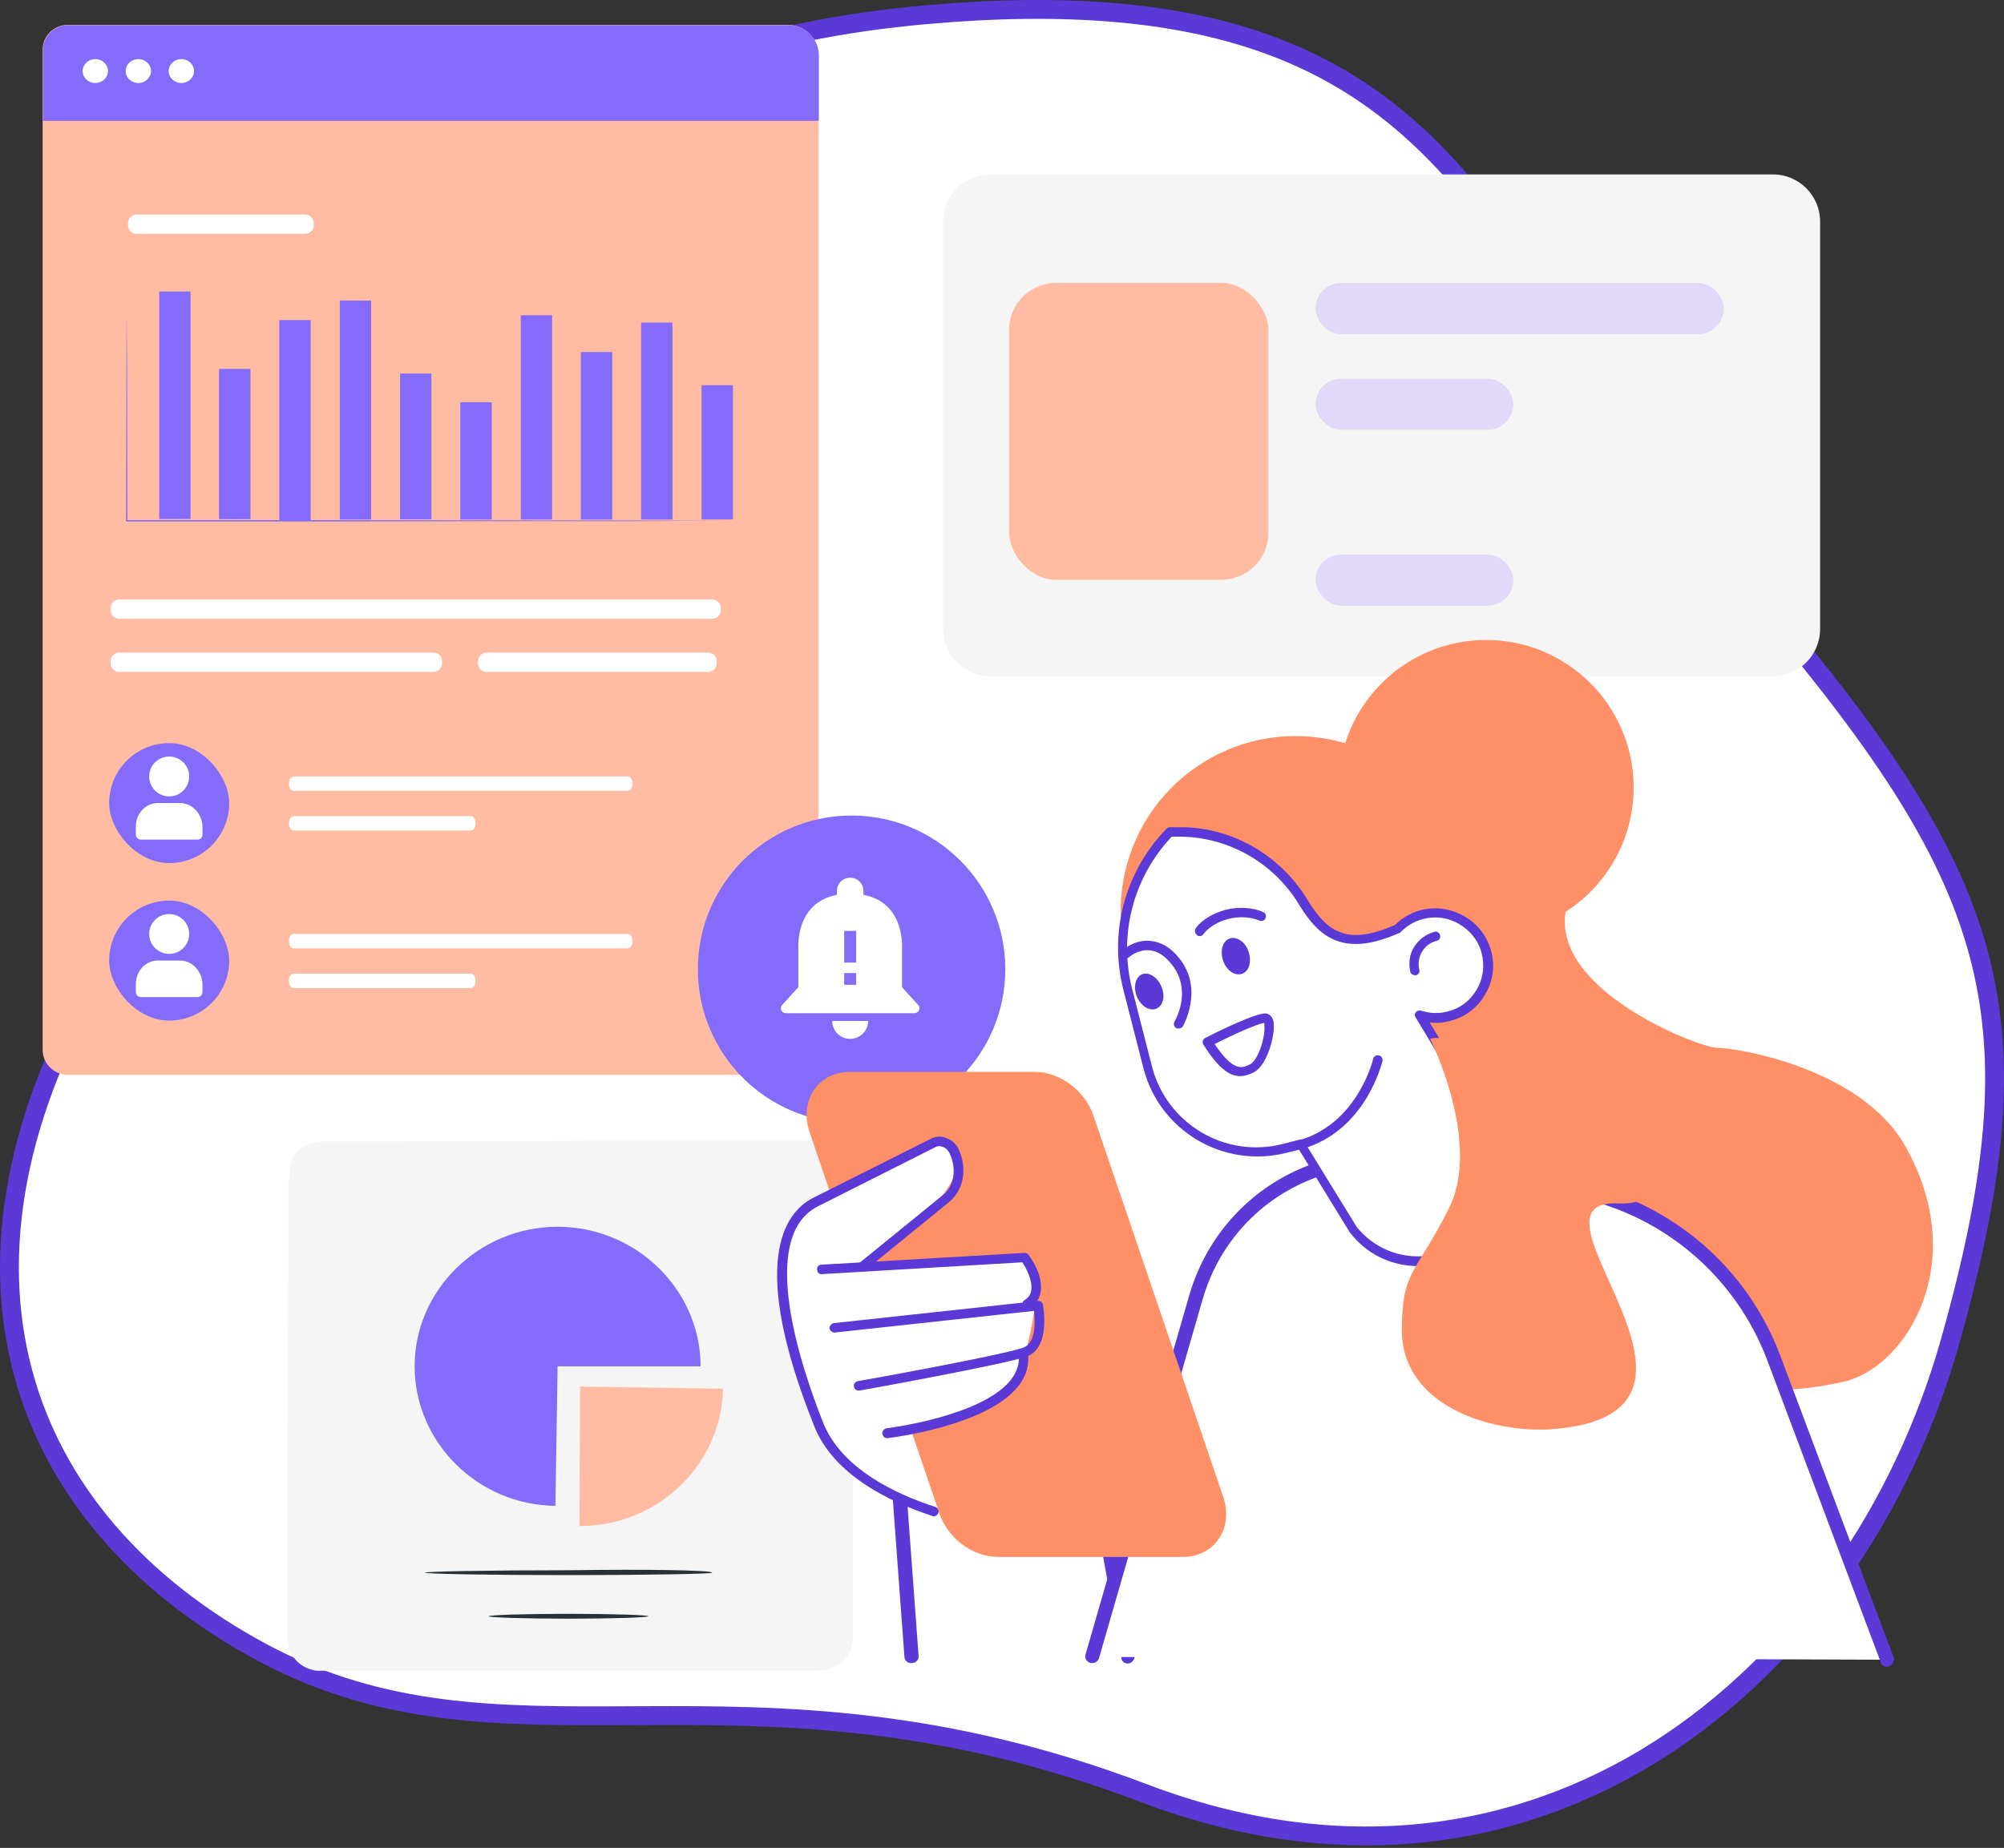 <svg width="425" height="392" viewBox="0 0 425 392" fill="none" xmlns="http://www.w3.org/2000/svg">
<rect x="0" y="0" width="425" height="392" fill="#333333" stroke="none"/>
<path d="M196.504 3.109L196.505 3.109C226.295 0.459 248.494 2.688 265.88 8.399C283.232 14.1 295.907 23.308 306.606 34.815C317.324 46.343 326.043 60.154 335.522 75.168L335.587 75.271C345.063 90.28 355.264 106.42 368.86 122.274L368.861 122.276C395.893 153.73 412.017 176.321 418.965 199.946C425.89 223.49 423.772 248.332 413.608 284.455C403.518 320.311 381.558 352.236 351.755 371.209C322.01 390.145 284.348 396.254 242.544 380.37C199.789 364.125 166.116 363.808 136.591 363.94C135.734 363.944 134.881 363.948 134.032 363.952C105.586 364.091 81.23 364.211 55.71 350.602C29.35 336.454 11.431 315.855 4.829 290.943C-1.774 266.032 2.851 236.477 22.231 204.249L22.232 204.248C32.163 187.704 38.882 167.512 45.652 146.57C45.978 145.562 46.304 144.553 46.63 143.542C53.113 123.459 59.799 102.748 69.524 83.519C79.722 63.355 93.222 44.909 113.23 30.684C133.234 16.462 159.876 6.364 196.504 3.109Z" fill="white" stroke="#5A39D6" stroke-width="4"/>
<path d="M167.715 228.006H14.414C11.444 228.006 9.04 225.61 9.04 222.651V10.568C9.04 7.608 11.444 5.283 14.343 5.283H167.15C170.685 5.283 173.584 8.172 173.584 11.695V222.158C173.584 225.399 170.968 228.006 167.715 228.006Z" fill="#FFBCA3"/>
<path d="M173.583 25.642H9.109V10.634C9.109 7.675 11.514 5.35 14.413 5.35H167.219C170.755 5.35 173.654 8.238 173.654 11.761V25.642H173.583Z" fill="#846BFA"/>
<path d="M20.209 17.611C21.692 17.611 22.895 16.476 22.895 15.075C22.895 13.674 21.692 12.538 20.209 12.538C18.724 12.538 17.521 13.674 17.521 15.075C17.521 16.476 18.724 17.611 20.209 17.611Z" fill="white"/>
<path d="M29.338 17.611C30.822 17.611 32.025 16.476 32.025 15.075C32.025 13.674 30.822 12.538 29.338 12.538C27.854 12.538 26.651 13.674 26.651 15.075C26.651 16.476 27.854 17.611 29.338 17.611Z" fill="white"/>
<path d="M41.144 15.075C41.144 16.484 39.941 17.611 38.456 17.611C36.972 17.611 35.77 16.484 35.77 15.075C35.77 13.665 36.972 12.538 38.456 12.538C39.941 12.538 41.144 13.665 41.144 15.075Z" fill="white"/>
<path d="M40.41 61.836H33.763V110.101H40.41V61.836Z" fill="#846BFA"/>
<path d="M53.107 78.269H46.46V110.116H53.107V78.269Z" fill="#846BFA"/>
<path d="M65.889 67.89H59.242V110.377H65.889V67.89Z" fill="#846BFA"/>
<path d="M78.71 63.762H72.064V110.195H78.71V63.762Z" fill="#846BFA"/>
<path d="M91.493 79.237H84.846V110.169H91.493V79.237Z" fill="#846BFA"/>
<path d="M104.275 85.329H97.628V110.201H104.275V85.329Z" fill="#846BFA"/>
<path d="M117.095 66.871H110.448V110.204H117.095V66.871Z" fill="#846BFA"/>
<path d="M129.832 74.69H123.186V110.202H129.832V74.69Z" fill="#846BFA"/>
<path d="M142.614 68.427H135.967V110.209H142.614V68.427Z" fill="#846BFA"/>
<path d="M155.436 81.719H148.789V110.184H155.436V81.719Z" fill="#846BFA"/>
<g opacity="0.3">
<path d="M53.107 78.269H46.46V110.116H53.107V78.269Z" fill="#846BFA"/>
</g>
<g opacity="0.3">
<path d="M78.71 63.762H72.064V110.195H78.71V63.762Z" fill="#846BFA"/>
</g>
<g opacity="0.3">
<path d="M104.275 85.329H97.628V110.201H104.275V85.329Z" fill="#846BFA"/>
</g>
<g opacity="0.3">
<path d="M129.832 74.69H123.186V110.202H129.832V74.69Z" fill="#846BFA"/>
</g>
<g opacity="0.3">
<path d="M155.436 81.719H148.789V110.184H155.436V81.719Z" fill="#846BFA"/>
</g>
<path d="M26.877 63.766C26.877 63.766 26.877 63.836 26.877 63.977C26.877 64.118 26.877 64.329 26.877 64.611C26.877 65.175 26.877 66.02 26.877 67.148C26.877 69.332 26.877 72.573 26.948 76.66C26.948 84.833 27.018 96.529 27.018 110.48L26.877 110.339C39.746 110.339 54.808 110.339 70.788 110.339C95.82 110.339 118.518 110.41 134.994 110.41C143.196 110.41 149.843 110.48 154.439 110.48C156.702 110.48 158.54 110.48 159.743 110.48C160.308 110.48 160.803 110.48 161.086 110.48C161.369 110.48 161.581 110.48 161.581 110.48C161.581 110.48 161.44 110.48 161.086 110.48C160.733 110.48 160.308 110.48 159.743 110.48C158.54 110.48 156.773 110.48 154.439 110.48C149.843 110.48 143.196 110.48 134.994 110.551C118.589 110.551 95.891 110.551 70.788 110.621C54.737 110.621 39.675 110.621 26.877 110.621H26.735V110.48C26.735 96.529 26.806 84.833 26.806 76.66C26.806 72.573 26.806 69.402 26.877 67.148C26.877 66.091 26.877 65.245 26.877 64.611C26.877 64.329 26.877 64.118 26.877 63.977C26.877 63.836 26.877 63.766 26.877 63.766Z" fill="#846BFA"/>
<path d="M64.695 49.6H28.986C27.996 49.6 27.148 48.825 27.148 47.768V47.346C27.148 46.359 27.925 45.514 28.986 45.514H64.695C65.685 45.514 66.533 46.289 66.533 47.346V47.768C66.533 48.755 65.756 49.6 64.695 49.6Z" fill="white"/>
<path d="M151.023 131.262H25.299C24.309 131.262 23.461 130.487 23.461 129.43V129.008C23.461 128.021 24.239 127.176 25.299 127.176H151.023C152.013 127.176 152.862 127.951 152.862 129.008V129.43C152.862 130.487 152.013 131.262 151.023 131.262Z" fill="white"/>
<path d="M133.084 201.174H62.321C61.764 201.174 61.286 200.594 61.286 199.803V199.487C61.286 198.749 61.724 198.116 62.321 198.116H133.084C133.641 198.116 134.118 198.696 134.118 199.487V199.803C134.118 200.594 133.641 201.174 133.084 201.174Z" fill="white"/>
<path d="M133.084 167.763H62.321C61.764 167.763 61.286 167.183 61.286 166.392V166.076C61.286 165.338 61.724 164.705 62.321 164.705H133.084C133.641 164.705 134.118 165.285 134.118 166.076V166.392C134.118 167.183 133.641 167.763 133.084 167.763Z" fill="white"/>
<path d="M91.909 142.534H25.299C24.309 142.534 23.461 141.759 23.461 140.702V140.279C23.461 139.293 24.239 138.447 25.299 138.447H91.909C92.899 138.447 93.748 139.222 93.748 140.279V140.702C93.748 141.688 92.899 142.534 91.909 142.534Z" fill="white"/>
<path d="M99.812 209.601H62.321C61.764 209.601 61.286 209.022 61.286 208.231V207.915C61.286 207.177 61.724 206.544 62.321 206.544H99.812C100.369 206.544 100.846 207.124 100.846 207.915V208.231C100.846 208.969 100.369 209.601 99.812 209.601Z" fill="white"/>
<path d="M99.812 176.19H62.321C61.764 176.19 61.286 175.61 61.286 174.82V174.503C61.286 173.765 61.724 173.133 62.321 173.133H99.812C100.369 173.133 100.846 173.713 100.846 174.503V174.82C100.846 175.558 100.369 176.19 99.812 176.19Z" fill="white"/>
<path d="M150.167 142.534H103.214C102.225 142.534 101.376 141.759 101.376 140.702V140.279C101.376 139.293 102.154 138.447 103.214 138.447H150.167C151.156 138.447 152.005 139.222 152.005 140.279V140.702C152.005 141.688 151.156 142.534 150.167 142.534Z" fill="white"/>
<rect x="23.151" y="191.044" width="25.456" height="25.456" rx="12.728" fill="#846BFA"/>
<rect x="23.151" y="157.635" width="25.456" height="25.456" rx="12.728" fill="#846BFA"/>
<path d="M38.207 203.759H33.469C30.845 203.759 28.804 206.029 28.804 208.769V210.413C28.804 211.04 29.241 211.509 29.824 211.509H41.925C42.509 211.509 42.946 211.04 42.946 210.413V208.769C42.873 206.029 40.759 203.759 38.207 203.759Z" fill="white"/>
<path d="M38.207 170.35H33.469C30.845 170.35 28.804 172.62 28.804 175.36V177.004C28.804 177.631 29.241 178.1 29.824 178.1H41.925C42.509 178.1 42.946 177.631 42.946 177.004V175.36C42.873 172.62 40.759 170.35 38.207 170.35Z" fill="white"/>
<path d="M40.122 198.124C40.122 200.459 38.223 202.352 35.879 202.352C33.536 202.352 31.637 200.459 31.637 198.124C31.637 195.789 33.536 193.896 35.879 193.896C38.223 193.896 40.122 195.789 40.122 198.124Z" fill="white"/>
<path d="M40.122 164.715C40.122 167.05 38.223 168.942 35.879 168.942C33.536 168.942 31.637 167.05 31.637 164.715C31.637 162.38 33.536 160.487 35.879 160.487C38.223 160.487 40.122 162.38 40.122 164.715Z" fill="white"/>
<circle cx="180.599" cy="205.599" r="32.599" fill="#846BFA"/>
<path d="M180.3 220.374C181.311 220.374 182.28 219.974 182.994 219.262C183.709 218.55 184.111 217.584 184.111 216.577H176.489C176.489 217.584 176.891 218.55 177.606 219.262C178.32 219.974 179.289 220.374 180.3 220.374H180.3Z" fill="white"/>
<path d="M194.683 213.13L191.29 209.42L191.29 201.24C191.29 201.24 192.075 191.49 183.105 189.824V188.937C183.103 187.955 182.568 187.048 181.702 186.557C180.835 186.067 179.767 186.067 178.9 186.557C178.033 187.048 177.499 187.955 177.496 188.937V189.825C168.541 191.492 169.311 201.24 169.311 201.24L169.312 209.42L165.919 213.13C165.61 213.433 165.517 213.889 165.685 214.285C165.852 214.681 166.246 214.94 166.683 214.94H193.919C194.356 214.94 194.75 214.681 194.917 214.285C195.085 213.889 194.992 213.433 194.684 213.13L194.683 213.13ZM181.572 208.905H179.029V206.41H181.572V208.905ZM181.572 204.192H179.029V197.469H181.572V204.192Z" fill="white"/>
<path d="M210 37C204.477 37 200 41.477 200 47V133.441C200 138.964 204.477 143.441 210 143.441H221.023H250.241H376C381.523 143.441 386 138.964 386 133.441V47C386 41.477 381.523 37 376 37H210Z" fill="#F5F5F5"/>
<rect x="279.005" y="60.049" width="86.576" height="10.822" rx="5.411" fill="#E1D8FA"/>
<rect x="279.005" y="80.338" width="41.935" height="10.822" rx="5.411" fill="#E1D8FA"/>
<rect x="213.997" y="60.002" width="55" height="63" rx="10" fill="#FFBCA3"/>
<rect x="279.005" y="117.661" width="41.935" height="10.822" rx="5.411" fill="#E1D8FA"/>
<path d="M61.463 248.893V347.355C61.463 351.036 64.387 353.95 68.081 353.95H174.128C177.822 353.95 180.746 351.036 180.746 347.355V248.893C180.746 245.212 177.822 242.298 174.128 242.298H68.081C64.387 242.145 61.463 245.212 61.463 248.893Z" fill="#F5F5F5"/>
<path d="M61.462 248.902C61.462 248.902 61.462 248.441 61.462 247.675C61.616 246.908 61.923 245.834 62.847 244.607C63.77 243.38 65.463 242.307 67.772 242.153C69.927 242.153 72.543 242.153 75.314 242.153C86.704 242.153 103.326 242.153 123.643 242C133.801 242 145.037 242 157.042 242C160.121 242 163.045 242 166.277 242C167.816 242 169.355 242 170.895 242C171.664 242 172.434 242 173.203 242C173.973 242 174.896 242 175.666 242.153C177.359 242.613 178.744 243.534 179.668 245.067C180.129 245.834 180.437 246.601 180.745 247.368C180.899 248.135 180.899 249.055 180.899 249.822C180.899 253.042 180.899 256.416 180.899 259.791C180.899 286.63 180.899 316.23 180.899 347.363C180.899 349.357 179.976 351.504 178.436 352.731C177.667 353.344 176.743 353.805 175.666 354.111C174.742 354.418 173.665 354.418 172.742 354.418C168.894 354.418 165.046 354.418 161.352 354.418C153.81 354.418 146.268 354.418 138.88 354.418C124.259 354.418 109.945 354.418 96.554 354.418C89.782 354.418 83.164 354.418 76.853 354.418C73.621 354.418 70.543 354.418 67.311 354.418C65.617 354.265 64.078 353.498 63.001 352.424C61.923 351.351 61.154 349.817 61 348.283C61 336.321 61 325.125 61 315.003C61 294.605 61.154 278.195 61.154 266.845C61.154 261.171 61.154 256.723 61.154 253.809C61.154 252.276 61.154 251.202 61.154 250.435C61.462 249.208 61.462 248.902 61.462 248.902C61.462 248.902 61.462 249.362 61.462 250.128C61.462 250.895 61.462 252.122 61.462 253.503C61.462 256.57 61.462 260.864 61.462 266.539C61.462 277.888 61.462 294.452 61.616 314.696C61.616 324.818 61.616 336.014 61.77 347.977C61.923 349.357 62.539 350.737 63.617 351.811C64.694 352.884 66.079 353.498 67.464 353.651C70.543 353.651 73.775 353.651 76.853 353.651C83.317 353.651 89.782 353.651 96.554 353.651C110.099 353.651 124.259 353.651 138.88 353.651C146.268 353.651 153.656 353.651 161.352 353.651C165.2 353.651 168.894 353.651 172.742 353.651C173.665 353.651 174.589 353.651 175.512 353.498C176.435 353.191 177.205 352.884 177.975 352.271C179.36 351.044 180.283 349.357 180.283 347.516C180.283 316.536 180.283 286.937 180.283 259.944C180.283 256.57 180.283 253.196 180.283 249.975C180.437 248.288 180.129 246.754 179.206 245.527C178.282 244.301 177.051 243.38 175.512 242.92C174.742 242.767 173.973 242.767 173.203 242.767C172.434 242.767 171.664 242.767 170.895 242.767C169.355 242.767 167.816 242.767 166.277 242.767C163.199 242.767 160.121 242.767 157.042 242.767C145.037 242.767 133.801 242.767 123.643 242.767C103.172 242.767 86.704 242.613 75.314 242.613C72.39 242.613 69.927 242.613 67.772 242.613C65.617 242.767 63.924 243.84 63.001 244.914C62.077 246.141 61.77 247.214 61.616 247.981C61.462 248.441 61.462 248.902 61.462 248.902Z" fill="#F5F5F5"/>
<path d="M151.044 333.616C151.044 333.873 137.345 334.131 120.569 334.131C103.792 334.131 90.094 333.873 90.094 333.616C90.094 333.358 103.792 333.1 120.569 333.1C137.499 332.842 151.044 333.1 151.044 333.616Z" fill="#263238"/>
<path d="M137.494 342.858C137.494 343.116 129.952 343.374 120.563 343.374C111.175 343.374 103.633 343.116 103.633 342.858C103.633 342.601 111.175 342.343 120.563 342.343C129.952 342.343 137.494 342.601 137.494 342.858Z" fill="#263238"/>
<path d="M123.023 294.128L153.344 294.588C153.036 310.692 139.492 323.728 123.023 323.728H122.869L123.023 294.128Z" fill="#FFBCA3"/>
<path d="M118.253 289.837L117.791 319.437C101.322 319.284 87.932 305.941 87.932 289.837C87.932 273.58 101.63 260.237 118.253 260.237C134.875 260.237 148.574 273.58 148.574 289.837H118.253Z" fill="#846BFA"/>
<path d="M193.301 351.378L188.301 283.578L228.201 290.678L239.101 351.378H193.301Z" fill="white"/>
<path d="M239.101 352.378C239.201 352.378 239.201 352.378 239.301 352.378C239.801 352.278 240.201 351.778 240.101 351.178L229.101 290.478C229.001 290.078 228.701 289.778 228.301 289.678L188.401 282.578C188.101 282.478 187.801 282.578 187.601 282.778C187.401 282.978 187.201 283.278 187.301 283.578L192.301 351.378C192.301 351.978 192.801 352.378 193.401 352.278C194.001 352.278 194.401 351.778 194.301 351.178L189.401 284.578L227.401 291.378L238.301 351.378C238.201 352.078 238.701 352.378 239.101 352.378Z" fill="#5A39D6" stroke="#5A39D6"/>
<path d="M319.297 152.477C319.297 152.477 342.197 170.477 333.297 189.377C324.297 208.377 360.197 222.277 364.197 222.277C368.197 222.277 394.696 226.477 404.096 243.177C418.096 268.077 404.096 290.077 391.096 293.077C350.096 302.577 306.297 274.077 297.297 255.177C288.397 236.277 287.397 164.477 319.297 152.477Z" fill="#FF8F66"/>
<path d="M400.101 352.081L376.101 288.181C369.301 270.181 353.901 256.781 335.101 252.681L297.401 244.381L284.901 246.781C269.901 249.581 257.801 260.581 253.601 275.281L231.601 351.481L400.101 352.081Z" fill="white"/>
<path d="M400.1 353.081C400.2 353.081 400.3 353.081 400.5 352.981C401 352.781 401.3 352.181 401.1 351.681L377.1 287.781C370.2 269.381 354.601 255.881 335.401 251.581L297.701 243.281C297.601 243.281 297.401 243.281 297.301 243.281L284.801 245.681C269.401 248.581 257.101 259.781 252.701 274.881L230.701 351.081C230.501 351.581 230.901 352.181 231.401 352.281C231.901 352.381 232.5 352.081 232.6 351.581L254.6 275.381C258.8 260.981 270.501 250.381 285.201 247.581L297.5 245.281L335 253.581C353.5 257.681 368.601 270.681 375.301 288.481L399.301 352.381C399.301 352.781 399.7 353.081 400.1 353.081Z" fill="#5A39D6" stroke="#5A39D6"/>
<path d="M211.702 330.275H250.803C257.603 330.275 261.703 324.175 259.403 317.475L231.903 236.675C230.103 231.375 224.803 227.375 219.403 227.375H180.303C173.503 227.375 169.402 233.475 171.702 240.175L199.202 320.975C201.002 326.375 206.302 330.275 211.702 330.275Z" fill="#FF8F66"/>
<path d="M192.002 304.38L197.802 320.18C197.802 320.18 180.602 318.48 173.502 302.38C166.402 286.18 160.402 260.58 172.602 255.28C184.902 249.98 201.502 236.08 202.802 246.48C203.802 254.28 183.502 267.98 183.502 267.98L217.102 267.18C217.102 267.18 220.002 273.08 219.302 278.28C219.002 280.48 218.302 284.18 217.102 288.38C215.502 293.98 208.502 301.18 192.002 304.38Z" fill="white"/>
<path d="M198.002 321.68C198.402 321.68 198.802 321.38 199.002 320.98C199.202 320.48 198.902 319.88 198.402 319.68C189.702 316.88 178.502 311.48 174.602 301.88C170.002 290.28 160.602 262.68 173.302 255.98L198.502 243.28C198.902 243.08 199.402 243.08 199.902 243.28C200.602 243.48 201.102 244.08 201.402 244.68C202.902 247.98 202.402 251.58 200.002 253.48L182.302 267.88C181.902 268.18 181.802 268.88 182.202 269.28C182.502 269.68 183.202 269.78 183.602 269.38L201.302 254.98C204.402 252.38 205.202 247.88 203.302 243.78C202.802 242.68 201.802 241.78 200.602 241.38C199.602 240.98 198.502 241.08 197.602 241.48L172.302 254.18C166.402 257.28 158.702 267.68 172.702 302.58C176.802 312.88 188.602 318.58 197.702 321.58C197.802 321.68 197.902 321.68 198.002 321.68Z" fill="#5A39D6"/>
<path d="M217.902 277.679C218.102 277.679 218.302 277.579 218.502 277.479C219.702 276.579 220.502 275.479 220.702 273.979C221.302 270.379 218.302 266.379 218.102 266.179C217.902 265.879 217.602 265.779 217.202 265.779L174.202 268.279C173.602 268.279 173.202 268.779 173.302 269.379C173.302 269.979 173.802 270.379 174.402 270.279L216.802 267.779C217.502 268.779 219.002 271.479 218.702 273.679C218.602 274.579 218.102 275.279 217.302 275.779C216.802 276.079 216.702 276.679 217.102 277.179C217.302 277.479 217.602 277.679 217.902 277.679Z" fill="#5A39D6"/>
<path d="M182.102 294.979C182.202 294.979 182.202 294.979 182.302 294.979C183.602 294.779 213.202 289.379 217.702 287.779C222.902 285.879 221.202 277.179 221.202 276.779C221.102 276.279 220.602 275.879 220.102 275.979L176.802 280.679C176.302 280.779 175.902 281.279 175.902 281.779C176.002 282.279 176.502 282.679 177.002 282.679L219.302 278.079C219.502 280.079 219.802 284.879 217.002 285.879C212.602 287.479 182.202 292.979 181.902 292.979C181.402 293.079 181.002 293.579 181.102 294.179C181.202 294.679 181.602 294.979 182.102 294.979Z" fill="#5A39D6"/>
<path d="M188.102 305.08H188.202C189.102 304.98 209.402 302.48 216.002 293.98C217.702 291.88 218.302 289.48 218.002 286.98C217.902 286.48 217.402 286.08 216.902 286.08C216.402 286.18 216.002 286.68 216.002 287.18C216.302 289.18 215.702 290.98 214.402 292.68C208.302 300.48 188.202 302.98 188.002 302.98C187.502 303.08 187.102 303.58 187.102 304.08C187.202 304.68 187.602 305.08 188.102 305.08Z" fill="#5A39D6"/>
<path d="M244.264 214.363C232.601 197.516 236.804 174.405 253.65 162.742C270.497 151.079 293.609 155.281 305.271 172.128C316.934 188.975 312.732 212.086 295.885 223.749C279.038 235.412 255.927 231.209 244.264 214.363Z" fill="#FF8F66"/>
<path d="M283.912 168.871C282.911 151.613 296.09 136.813 313.347 135.812C330.604 134.811 345.405 147.989 346.406 165.247C347.407 182.504 334.228 197.304 316.971 198.305C299.714 199.306 284.913 186.128 283.912 168.871Z" fill="#FF8F66"/>
<path d="M301.394 194.082C299.394 194.682 297.694 195.682 296.394 197.082C285.594 201.882 280.794 198.782 276.394 191.482C270.794 182.182 260.794 176.382 249.894 176.582H248.094C239.894 185.182 236.094 197.682 239.194 210.082L243.394 226.482C246.594 239.282 259.594 246.982 272.394 243.682L275.894 242.782L287.094 260.982C294.694 270.282 309.194 269.582 315.794 259.482L322.094 249.982L301.194 215.382C303.094 215.982 305.194 216.082 307.294 215.582C313.294 214.082 316.994 207.882 315.294 201.782C313.494 195.982 307.294 192.382 301.394 194.082Z" fill="white"/>
<path d="M300.794 268.582C301.094 268.582 301.494 268.582 301.794 268.582C307.794 268.282 313.194 265.182 316.594 260.182L322.894 250.682C323.094 250.382 323.094 249.982 322.894 249.582L303.194 216.882C304.594 217.082 306.094 216.982 307.494 216.582C310.694 215.782 313.394 213.782 314.994 210.882C316.694 208.082 317.094 204.682 316.194 201.582C315.294 198.482 313.294 195.882 310.394 194.282C307.494 192.682 304.294 192.282 301.194 193.082C299.194 193.682 297.394 194.682 295.894 196.182C285.694 200.682 281.494 197.782 277.294 190.882C271.394 181.182 260.894 175.282 249.894 175.482H248.094C247.794 175.482 247.594 175.582 247.394 175.782C238.494 184.982 235.094 197.882 238.294 210.182L242.494 226.582C245.894 239.882 259.394 247.882 272.694 244.582L275.494 243.882L286.294 261.482L286.394 261.582C289.894 266.082 295.094 268.582 300.794 268.582ZM320.794 249.982L314.894 258.982C311.894 263.482 307.094 266.282 301.694 266.482C296.294 266.782 291.294 264.582 287.794 260.382L276.594 242.182C276.394 241.782 275.894 241.582 275.494 241.782L271.994 242.682C259.794 245.782 247.394 238.382 244.294 226.182L240.094 209.782C237.194 198.282 240.294 186.182 248.494 177.482H249.794C260.094 177.382 269.994 182.782 275.494 191.882C279.894 199.182 285.194 202.982 296.594 197.982C296.794 197.982 296.894 197.882 297.094 197.682C298.394 196.382 299.894 195.482 301.694 194.982C304.294 194.282 306.994 194.582 309.394 195.982C311.794 197.382 313.494 199.482 314.194 202.082C314.894 204.782 314.594 207.482 313.194 209.882C311.794 212.282 309.594 213.982 306.894 214.582C305.094 215.082 303.194 214.982 301.394 214.382C300.994 214.282 300.594 214.382 300.294 214.682C299.994 214.982 299.994 215.482 300.194 215.782L320.794 249.982Z" fill="#5A39D6"/>
<path d="M259.394 203.783C260.094 205.883 261.894 207.083 263.394 206.583C264.894 206.083 265.494 203.983 264.794 201.883C264.094 199.783 262.294 198.583 260.794 199.083C259.294 199.583 258.694 201.683 259.394 203.783Z" fill="#5A39D6"/>
<path d="M262.994 228.283C263.894 228.283 264.894 227.983 265.894 227.483C268.894 225.883 270.494 219.283 270.094 216.783C269.794 215.383 268.994 215.083 268.494 214.983C266.494 214.783 258.094 218.883 255.594 220.183C255.294 220.283 255.194 220.583 255.094 220.783C254.994 221.083 255.094 221.383 255.194 221.583C258.094 226.183 260.494 228.283 262.994 228.283ZM268.094 216.983C268.194 217.483 268.294 218.783 267.794 220.783C267.194 223.283 266.094 225.283 265.094 225.783C263.194 226.783 261.394 227.083 257.594 221.483C261.894 219.283 266.694 217.183 268.094 216.983Z" fill="#5A39D6"/>
<path d="M254.394 198.582C254.694 198.582 254.994 198.482 255.194 198.182C256.394 196.582 258.594 195.282 261.194 194.782C263.294 194.382 265.394 194.582 267.094 195.282C267.594 195.482 268.194 195.282 268.394 194.782C268.594 194.282 268.394 193.682 267.894 193.482C265.894 192.582 263.394 192.382 260.894 192.782C257.794 193.382 255.094 194.882 253.594 196.882C253.294 197.282 253.394 197.982 253.794 198.282C253.994 198.582 254.194 198.582 254.394 198.582Z" fill="#5A39D6"/>
<path d="M241.094 211.382C241.894 213.382 243.794 214.582 245.194 213.982C246.694 213.382 247.194 211.282 246.294 209.282C245.494 207.282 243.594 206.082 242.194 206.682C240.794 207.282 240.294 209.382 241.094 211.382Z" fill="#5A39D6"/>
<path d="M275.694 243.782C275.794 243.782 275.894 243.782 275.994 243.782C289.594 239.982 292.994 225.682 293.194 225.082C293.294 224.582 292.994 223.982 292.394 223.882C291.894 223.782 291.294 224.082 291.194 224.682C291.194 224.782 287.894 238.382 275.494 241.882C274.994 241.982 274.694 242.582 274.794 243.082C274.794 243.482 275.194 243.782 275.694 243.782Z" fill="#5A39D6"/>
<path d="M300.094 206.882C300.194 206.882 300.295 206.882 300.295 206.882C300.795 206.782 301.194 206.182 300.994 205.682C300.694 204.382 300.894 202.982 301.594 201.882C302.294 200.682 303.394 199.882 304.694 199.582C305.194 199.482 305.595 198.882 305.395 198.382C305.295 197.882 304.694 197.482 304.194 197.682C302.394 198.182 300.895 199.282 299.895 200.882C298.895 202.482 298.694 204.382 299.094 206.182C299.194 206.582 299.694 206.882 300.094 206.882Z" fill="#5A39D6"/>
<path d="M249.993 218.183C250.293 218.183 250.693 217.983 250.893 217.683C250.893 217.583 255.393 209.883 250.093 203.283C248.293 200.983 246.194 199.783 243.894 199.583C240.594 199.283 238.193 201.483 238.093 201.583C237.693 201.983 237.693 202.583 237.993 202.983C238.393 203.383 238.994 203.383 239.394 203.083C239.394 203.083 241.293 201.383 243.693 201.583C245.393 201.683 246.993 202.683 248.493 204.583C252.893 210.083 249.293 216.383 249.093 216.683C248.793 217.183 248.993 217.783 249.394 218.083C249.694 218.183 249.793 218.183 249.993 218.183Z" fill="#5A39D6"/>
<path d="M303.302 220.377C303.302 220.377 314.302 242.277 307.302 256.277C300.402 270.177 297.302 269.277 297.302 282.177C297.302 298.277 316.302 304.077 329.202 303.177C372.402 299.877 320.202 254.277 343.202 255.277C366.202 256.277 312.002 217.077 303.302 220.377Z" fill="#FF8F66"/>
</svg>
